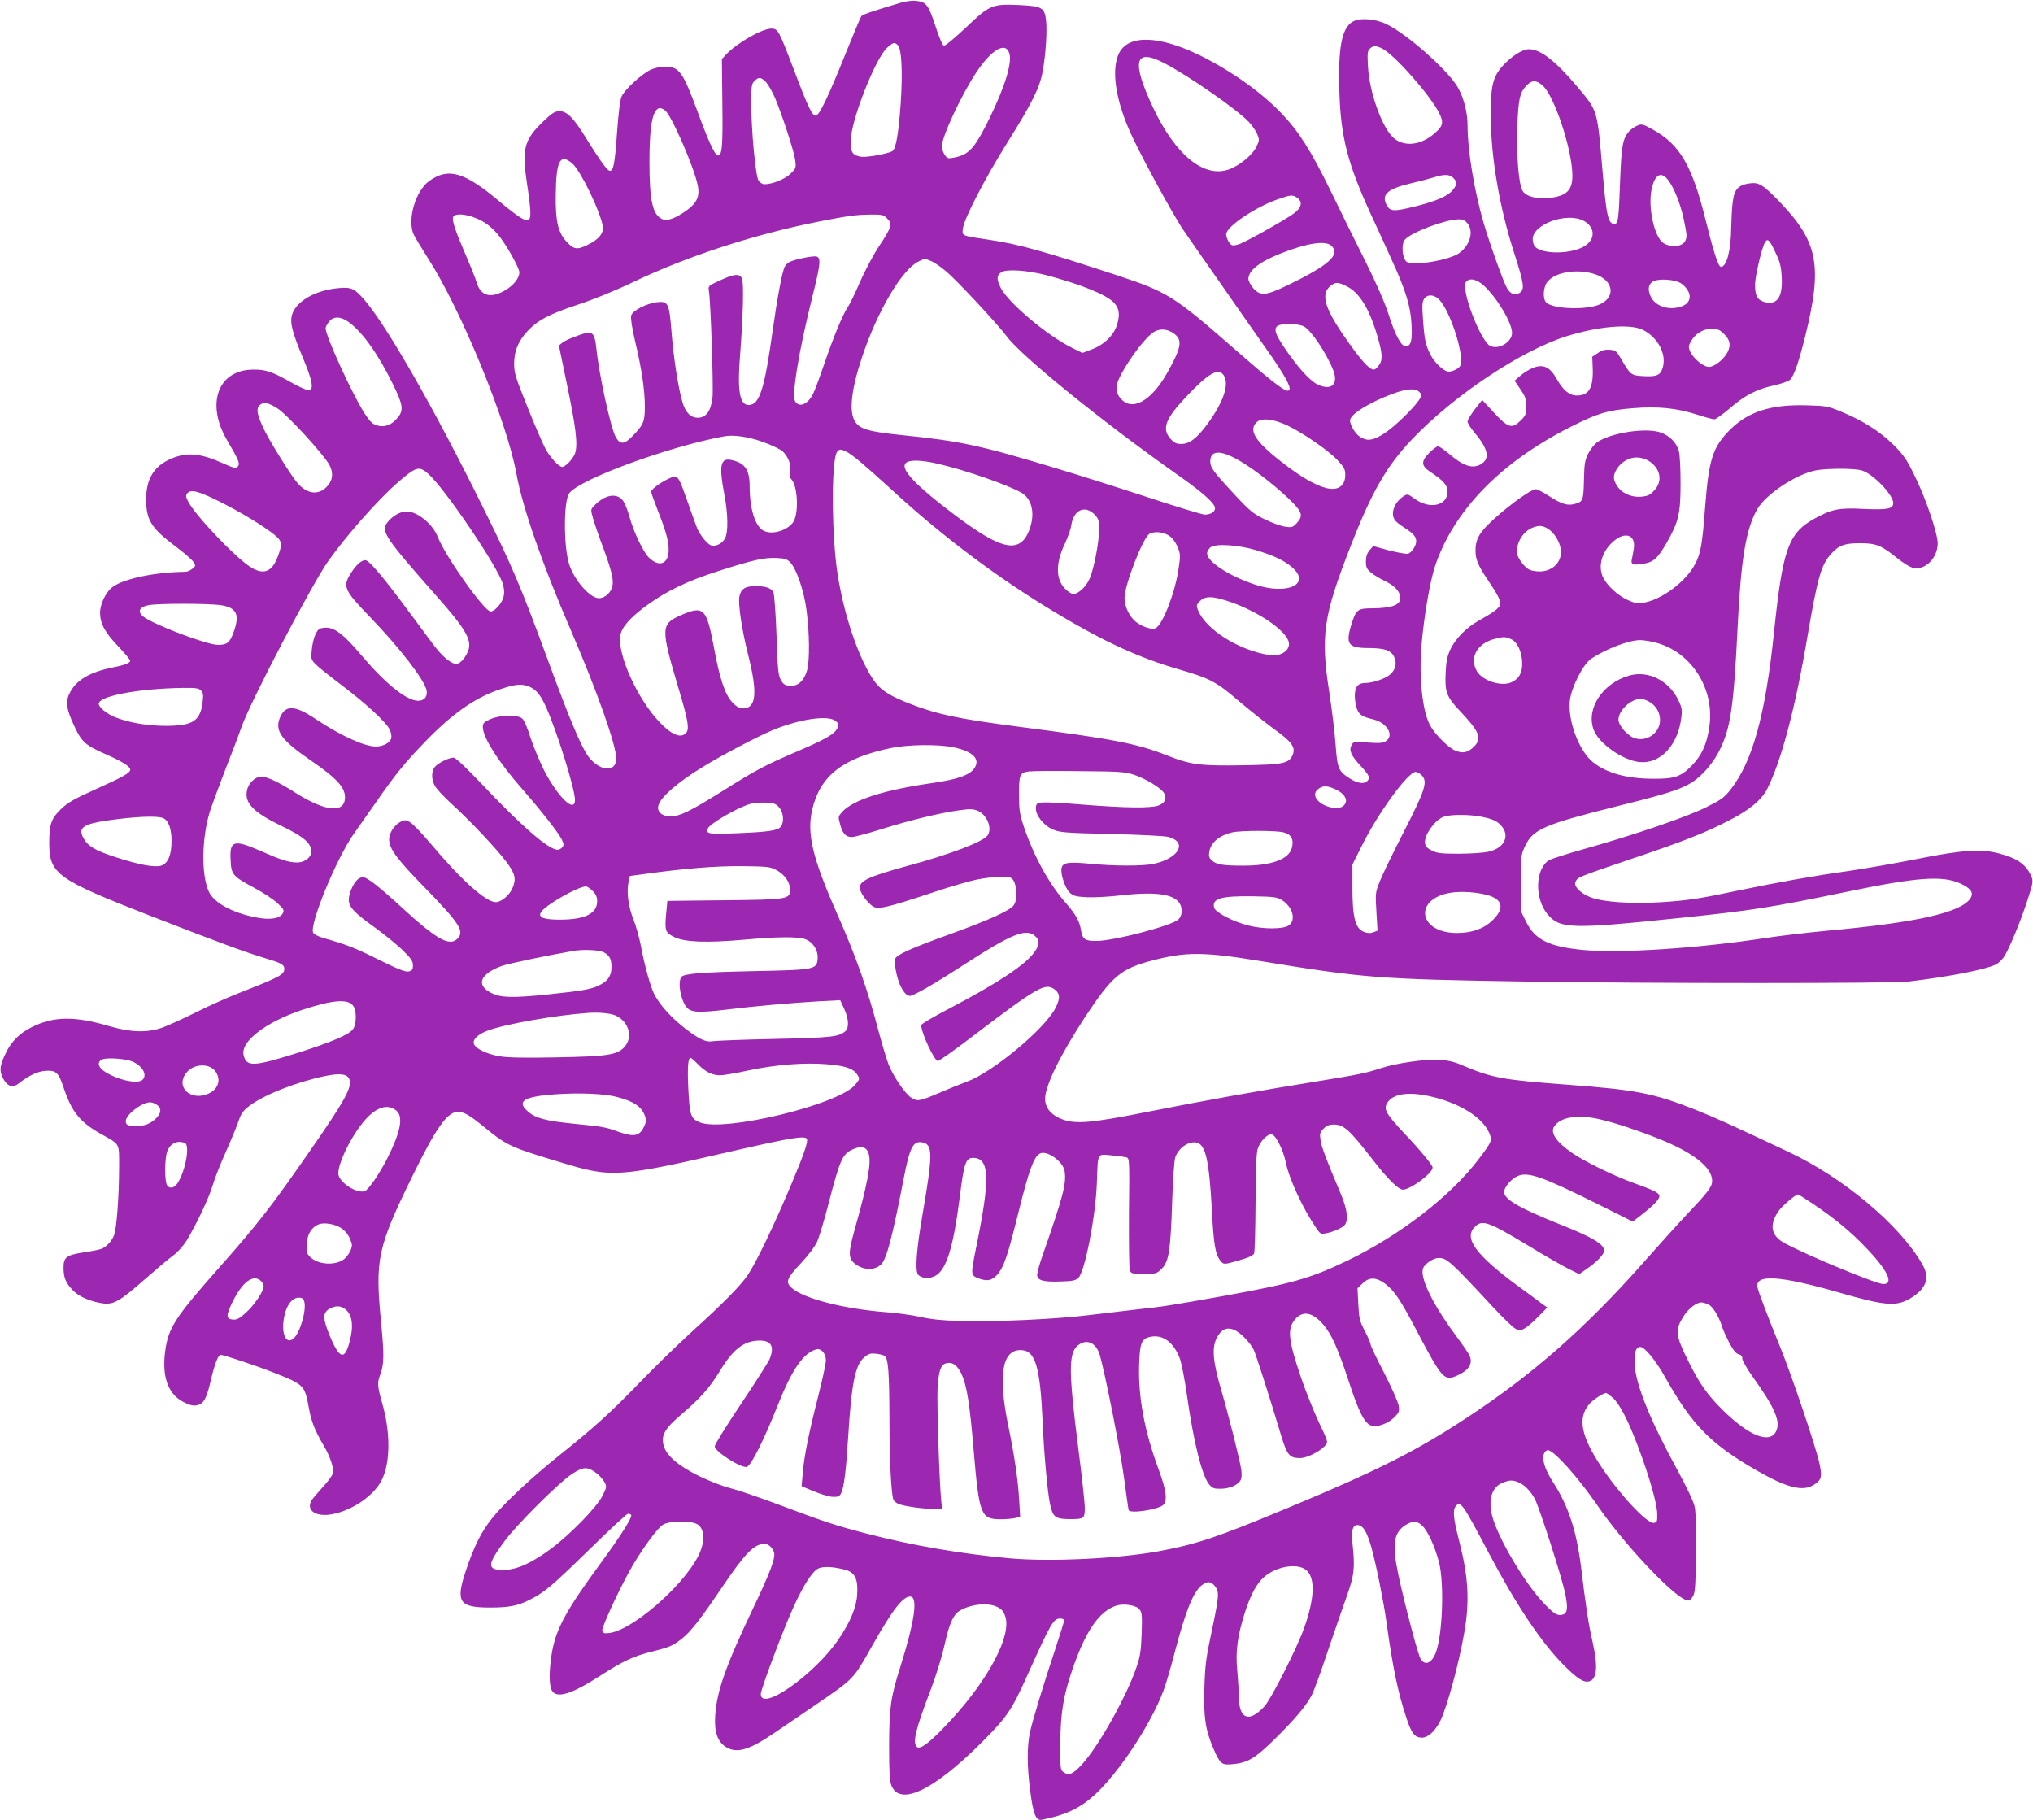 <?xml version="1.0" standalone="no"?>
<!DOCTYPE svg PUBLIC "-//W3C//DTD SVG 20010904//EN"
 "http://www.w3.org/TR/2001/REC-SVG-20010904/DTD/svg10.dtd">
<svg version="1.0" xmlns="http://www.w3.org/2000/svg"
 width="1280pt" height="1146pt" viewBox="0 0 1280 1146"
 preserveAspectRatio="xMidYMid meet">
<g transform="translate(0,1146) scale(0.1,-0.1)"
fill="#9c27b0" stroke="none">
<path d="M5675 11444 c-174 -52 -244 -75 -252 -86 -5 -7 -51 -116 -102 -243
-105 -261 -161 -379 -184 -383 -22 -4 -49 52 -136 282 -97 255 -103 266 -144
266 -59 0 -220 -92 -287 -165 l-25 -27 3 -276 c4 -277 -2 -339 -31 -330 -19 7
-59 95 -122 267 -96 261 -118 291 -208 291 -30 0 -67 -8 -92 -20 -58 -28 -165
-127 -182 -169 -9 -21 -20 -111 -28 -225 -14 -204 -24 -250 -50 -240 -17 7
-61 69 -148 209 -75 122 -118 165 -163 165 -30 0 -46 -10 -101 -62 -125 -120
-139 -175 -104 -400 25 -166 27 -216 6 -224 -19 -8 -69 25 -182 119 -220 185
-321 214 -441 127 -85 -61 -138 -239 -99 -333 8 -18 49 -86 91 -152 207 -320
497 -1027 557 -1355 38 -212 160 -564 344 -990 166 -386 285 -722 285 -806 0
-89 -103 -82 -175 12 -44 58 -119 235 -261 623 -165 448 -219 576 -405 951
-303 613 -600 1133 -743 1300 -63 74 -85 84 -165 76 -146 -13 -267 -83 -292
-167 -15 -49 0 -110 71 -279 55 -131 67 -192 37 -198 -10 -2 -62 21 -115 51
-118 67 -159 81 -237 80 -221 0 -301 -212 -166 -443 75 -128 84 -151 68 -167
-13 -13 -24 -11 -93 20 -144 65 -230 72 -331 27 -105 -46 -153 -127 -153 -255
1 -130 32 -180 185 -295 52 -39 103 -82 112 -97 16 -25 16 -26 -6 -44 -13 -11
-33 -19 -45 -19 -184 -2 -377 -41 -452 -92 -45 -30 -84 -108 -84 -167 1 -68
30 -122 115 -211 41 -43 75 -84 75 -90 0 -13 -37 -28 -105 -41 -149 -30 -235
-80 -276 -162 -28 -54 -21 -104 30 -211 45 -97 69 -118 191 -172 106 -46 160
-80 160 -99 0 -21 -38 -43 -224 -127 -131 -59 -171 -82 -213 -123 -61 -59 -73
-95 -73 -215 1 -192 49 -227 637 -456 437 -170 592 -227 717 -265 107 -32 126
-42 126 -69 0 -36 -30 -52 -270 -146 -80 -31 -211 -89 -291 -130 -81 -40 -176
-83 -210 -95 -94 -32 -196 -29 -329 10 -220 65 -353 63 -490 -6 -77 -38 -130
-91 -166 -168 -36 -76 -39 -106 -15 -154 27 -51 61 -63 99 -32 63 49 116 75
167 79 67 5 84 -10 115 -104 51 -154 102 -218 237 -294 121 -68 113 -53 113
-209 -1 -197 -16 -390 -33 -431 -16 -38 -50 -73 -82 -84 -11 -4 -60 -14 -109
-21 -108 -17 -126 -30 -126 -96 0 -63 14 -96 58 -142 39 -41 112 -72 189 -83
69 -9 105 12 265 152 73 64 154 132 180 151 28 20 63 60 84 94 61 101 141 270
164 349 12 41 50 138 85 215 34 77 70 164 79 193 14 41 28 60 64 88 93 71 296
151 477 189 97 20 142 14 155 -21 19 -48 -32 -139 -257 -462 -235 -339 -324
-453 -558 -717 -284 -321 -325 -384 -345 -532 -21 -157 17 -266 108 -316 53
-29 82 -33 113 -17 28 15 45 55 69 161 24 99 44 149 60 149 19 0 234 -72 334
-112 192 -76 194 -78 221 -224 16 -88 38 -141 95 -239 40 -67 63 -140 56 -171
-4 -14 -33 -54 -65 -88 -32 -35 -64 -73 -71 -85 -34 -64 35 -105 138 -83 127
26 260 120 306 215 55 111 55 303 1 487 -27 94 -30 125 -14 167 28 73 29 124
8 341 -38 393 -22 468 195 912 151 309 222 410 289 410 39 0 75 -21 177 -105
133 -108 158 -119 470 -213 326 -99 356 -97 1114 78 337 77 423 91 436 70 10
-15 -19 -99 -93 -275 -115 -274 -228 -508 -280 -584 -47 -68 -155 -178 -342
-347 -93 -85 -246 -233 -338 -329 -178 -184 -286 -283 -507 -459 -175 -140
-342 -296 -421 -394 -68 -85 -113 -174 -165 -328 -67 -201 -45 -235 153 -235
114 0 175 11 246 48 95 47 140 86 375 315 127 125 239 228 246 228 8 0 17 -4
20 -8 8 -14 -63 -127 -180 -287 -229 -312 -292 -426 -319 -579 -18 -107 -19
-202 -2 -236 28 -57 122 -29 305 89 144 93 213 125 332 154 107 27 128 36 187
83 54 44 117 125 244 313 148 220 207 281 272 281 24 0 49 -21 60 -52 12 -33
-22 -125 -131 -353 -171 -359 -229 -522 -239 -676 -7 -103 15 -166 69 -199 68
-41 145 -18 301 88 40 27 155 106 257 175 252 172 241 161 368 387 123 218
191 304 236 298 46 -7 24 -157 -64 -438 -63 -199 -71 -257 -72 -500 0 -173 3
-222 15 -253 55 -131 268 -27 572 277 155 156 184 198 280 411 155 344 167
365 212 365 13 0 23 -6 23 -12 0 -7 -25 -87 -55 -178 -75 -224 -144 -451 -161
-530 -18 -86 -18 -211 2 -362 19 -150 36 -192 73 -185 148 29 239 71 330 154
152 137 356 445 436 658 15 39 49 154 75 256 66 250 113 366 166 408 36 28 58
26 83 -5 29 -36 27 -61 -20 -284 -36 -168 -42 -217 -46 -357 -6 -181 6 -263
56 -380 43 -99 52 -107 121 -100 95 8 142 36 268 160 127 125 198 210 232 277
13 25 58 148 100 275 43 126 97 284 121 350 46 129 51 177 34 331 -9 81 3 117
37 112 32 -5 55 -44 83 -142 27 -95 77 -342 94 -466 41 -296 72 -443 127 -609
31 -95 52 -121 97 -121 38 0 83 41 115 105 43 87 119 366 152 561 34 196 25
349 -34 577 -35 134 -40 188 -22 212 30 41 44 21 207 -288 177 -335 334 -570
480 -716 82 -81 120 -105 153 -97 52 13 58 93 22 254 -25 108 -41 215 -71 462
-29 233 -80 388 -176 537 -50 76 -72 144 -59 178 5 14 17 25 25 25 38 0 192
-172 314 -350 162 -237 473 -568 558 -594 17 -5 26 -1 40 21 16 24 18 56 21
271 2 153 -1 263 -8 295 -6 31 -50 124 -109 232 -169 308 -260 532 -269 661
-5 76 7 114 35 114 28 0 96 -82 157 -191 170 -302 287 -421 578 -588 187 -107
287 -133 355 -91 52 31 57 51 38 138 -24 109 -173 549 -245 727 -75 183 -135
341 -144 377 -21 88 135 79 514 -30 288 -83 357 -89 445 -38 104 62 129 130
77 218 -144 249 -497 544 -844 707 -373 176 -458 214 -583 264 -263 104 -371
125 -795 157 -428 32 -485 43 -680 126 -44 19 -88 29 -136 32 -89 5 -277 -22
-369 -53 -95 -31 -131 -39 -420 -86 -336 -54 -687 -117 -1055 -190 -367 -73
-460 -80 -551 -38 -58 27 -89 69 -89 121 0 82 96 277 253 517 171 258 224 303
427 355 205 54 321 53 665 -3 663 -109 748 -116 1690 -131 761 -12 2305 -12
2400 0 264 32 483 75 550 107 17 8 40 30 52 48 33 50 105 224 148 357 35 107
37 120 25 149 -31 74 -85 114 -201 145 -114 31 -229 24 -519 -34 -140 -28
-338 -62 -440 -77 -209 -29 -432 -69 -678 -120 -250 -53 -322 -64 -490 -75
-186 -12 -365 0 -446 30 -67 26 -111 72 -96 100 15 28 18 29 344 140 339 114
476 168 627 247 126 65 200 127 235 195 89 175 179 515 255 967 63 367 85 444
148 514 49 54 84 67 183 67 100 0 134 -14 233 -94 41 -33 84 -59 104 -62 74
-14 150 64 151 154 0 63 -73 279 -143 422 -53 109 -70 134 -136 200 -84 83
-197 155 -331 209 -79 33 -94 36 -212 39 -226 7 -370 -39 -484 -152 -111 -111
-135 -185 -159 -496 -17 -230 -28 -288 -64 -354 -58 -110 -214 -225 -326 -241
-35 -6 -55 -2 -98 18 -60 27 -126 88 -152 138 -33 64 -16 148 44 212 78 84
161 70 148 -25 -4 -24 -9 -55 -13 -69 -7 -33 6 -39 69 -29 67 10 92 32 149
130 77 134 89 186 89 376 0 93 -4 180 -11 205 -15 55 -64 102 -124 119 -97 27
-302 -6 -387 -62 -19 -13 -45 -45 -59 -73 -21 -43 -25 -65 -27 -155 -3 -137
-5 -146 -49 -160 -50 -17 -89 -6 -168 45 -38 25 -77 45 -86 45 -34 0 -209
-130 -304 -226 -57 -58 -76 -97 -76 -159 0 -57 15 -94 78 -187 66 -98 84 -135
77 -157 -6 -20 -47 -50 -137 -100 -77 -43 -146 -114 -177 -181 -19 -42 -26
-76 -29 -146 -6 -121 6 -151 88 -238 125 -132 143 -175 91 -226 -39 -40 -73
-46 -122 -24 -45 20 -131 108 -158 163 -47 93 -68 304 -51 501 16 182 54 402
85 495 118 351 412 654 853 877 170 86 233 105 392 118 159 13 274 1 404 -40
51 -17 101 -30 110 -30 9 0 53 32 98 70 93 81 170 121 280 144 43 10 86 25 97
34 25 22 54 105 96 271 111 449 83 598 -162 852 -105 108 -129 123 -190 114
-70 -10 -95 -39 -104 -121 -5 -38 -8 -105 -9 -149 -1 -149 -28 -255 -65 -255
-16 0 -45 89 -95 290 -86 347 -162 479 -333 574 -61 34 -71 37 -96 26 -16 -6
-38 -21 -50 -33 -45 -48 -52 -89 -61 -326 -8 -229 -12 -261 -35 -261 -40 0
-51 51 -75 330 -34 395 -29 379 -160 535 -137 162 -231 235 -303 235 -41 0
-108 -42 -164 -103 -64 -69 -78 -128 -77 -317 1 -263 55 -577 149 -868 61
-190 65 -224 34 -245 -28 -20 -57 -10 -79 26 -23 37 -108 275 -149 414 -59
201 -101 456 -101 611 0 81 -21 167 -58 236 -54 103 -316 337 -452 404 -73 35
-171 42 -216 14 -67 -42 -90 -166 -81 -442 8 -278 52 -450 194 -760 42 -91
103 -223 135 -295 87 -189 119 -291 125 -406 6 -103 -3 -139 -37 -139 -28 0
-65 68 -107 200 -23 72 -78 199 -149 340 -62 124 -160 322 -217 440 -123 252
-200 373 -311 489 -129 133 -314 265 -511 362 -257 126 -449 132 -509 15 -48
-96 -27 -272 60 -476 53 -128 286 -557 352 -649 25 -37 127 -183 227 -326 99
-143 224 -321 276 -395 140 -197 183 -280 146 -280 -26 0 -118 73 -337 265
-377 330 -418 356 -735 461 -465 153 -623 197 -805 224 -182 27 -173 24 -167
74 8 61 139 314 276 533 156 249 206 348 225 449 20 107 30 260 22 328 -10 78
-26 87 -165 94 -174 8 -189 2 -338 -140 -69 -65 -132 -118 -140 -116 -9 2 -30
51 -54 126 -44 134 -58 151 -126 157 -21 2 -60 -3 -88 -11z m-22 -269 c24 -23
31 -170 18 -365 -13 -187 -30 -287 -52 -301 -27 -17 -161 -41 -197 -36 -55 9
-67 28 -66 100 2 130 156 521 230 587 39 34 47 36 67 15z m3050 -21 c79 -41
299 -290 358 -405 30 -60 25 -82 -28 -128 -86 -76 -192 -88 -259 -29 -72 63
-152 286 -161 448 -5 82 -3 98 11 113 22 21 38 21 79 1z m-2349 -27 c21 -58
-25 -209 -124 -412 -85 -173 -122 -219 -194 -240 -29 -9 -60 -13 -68 -10 -17
7 -38 47 -38 74 0 61 125 328 220 470 94 139 180 189 204 118z m981 -67 c156
-82 449 -286 527 -367 20 -21 44 -55 53 -76 15 -37 15 -41 -5 -82 -24 -50
-105 -117 -171 -141 -158 -57 -337 88 -479 388 -139 296 -117 379 75 278z
m-2512 -117 c14 -16 39 -59 56 -98 48 -115 121 -339 128 -394 6 -49 4 -52 -31
-86 -36 -34 -114 -65 -163 -65 -12 0 -29 10 -37 23 -19 28 -46 318 -46 486 0
108 2 123 20 141 27 27 41 25 73 -7z m4888 -20 c75 -63 189 -408 189 -570 0
-91 -37 -127 -143 -139 -81 -10 -154 10 -172 47 -24 45 -38 228 -32 399 7 175
15 216 56 259 36 38 60 39 102 4z m-5524 -158 c39 -27 181 -352 206 -471 14
-68 -4 -110 -65 -155 -71 -52 -125 -73 -157 -59 -62 25 -82 116 -82 361 0 178
12 278 37 317 17 26 32 28 61 7z m-583 -335 c52 -46 172 -293 191 -392 9 -45
-25 -87 -100 -122 -64 -31 -85 -26 -133 28 -49 56 -65 127 -63 285 2 220 27
269 105 201z m5546 -90 c25 -25 25 -41 -1 -74 -32 -41 -107 -73 -244 -107
-132 -32 -153 -31 -175 11 -34 64 5 100 146 134 60 14 129 32 154 40 63 20 97
19 120 -4z m1361 -25 c39 -59 76 -159 95 -259 16 -79 16 -92 3 -115 -19 -35
-89 -41 -135 -12 -58 36 -100 225 -75 341 21 98 65 116 112 45z m-2343 -101
c33 -23 28 -58 -14 -92 -38 -32 -282 -170 -346 -197 -20 -8 -43 -12 -51 -9
-16 6 -37 46 -37 69 0 48 186 173 330 222 78 27 89 28 118 7z m-5191 -120 c69
-23 123 -64 172 -128 52 -70 121 -195 121 -221 0 -36 -38 -84 -92 -114 -90
-52 -152 -34 -177 51 -7 24 -39 104 -71 178 -66 154 -85 212 -77 234 8 21 62
21 124 0z m2609 -10 c34 -34 29 -53 -52 -175 -36 -55 -90 -156 -120 -226 -30
-69 -64 -139 -75 -155 -31 -43 -90 -186 -149 -358 -29 -85 -61 -172 -72 -192
-31 -63 -86 -86 -111 -46 -24 37 20 307 107 657 52 207 56 247 27 256 -21 6
-139 -18 -171 -35 -11 -6 -24 -19 -29 -29 -16 -28 -48 -201 -76 -401 -52 -373
-83 -470 -152 -470 -56 0 -72 91 -53 320 19 244 24 453 11 478 -16 31 -47 28
-137 -13 -72 -33 -76 -36 -71 -63 11 -56 30 -610 23 -675 -10 -85 -40 -127
-92 -127 -46 0 -79 33 -98 101 -26 88 -56 283 -68 439 -14 179 -21 194 -87
188 -68 -7 -159 -53 -167 -85 -4 -16 5 -78 24 -158 41 -171 62 -309 62 -415 0
-95 -8 -115 -80 -188 -49 -50 -75 -52 -102 -6 -33 56 -107 398 -124 567 -8 78
-23 100 -62 91 -51 -13 -131 -45 -152 -62 l-21 -17 50 -242 c57 -273 70 -381
52 -436 -11 -34 -61 -87 -81 -87 -21 0 -79 63 -107 117 -17 32 -68 150 -113
263 -74 183 -83 212 -83 270 0 80 25 141 84 205 64 69 138 108 320 168 100 33
240 90 354 145 340 162 761 298 1160 377 190 37 231 43 323 44 76 1 85 -1 108
-25z m4383 -13 c72 -37 79 -113 13 -157 -79 -54 -266 -58 -317 -8 -8 9 -15 30
-15 48 0 94 212 171 319 117z m-729 -18 c40 -50 16 -136 -52 -186 -61 -45
-293 -84 -332 -55 -28 22 -35 112 -10 140 40 45 253 126 336 127 28 1 41 -5
58 -26z m1937 -180 c31 -63 37 -90 41 -158 7 -127 -30 -179 -110 -156 -45 14
-58 38 -58 111 0 47 41 225 61 261 17 32 29 22 66 -58z m-2795 40 c61 -55 -13
-122 -275 -249 -138 -66 -171 -69 -216 -19 -17 20 -31 46 -31 59 0 52 68 106
198 158 168 67 286 86 324 51z m-2519 -97 c18 -7 59 -35 92 -63 66 -54 324
-331 383 -410 96 -129 615 -548 1094 -885 142 -100 218 -169 218 -197 0 -24
-28 -41 -65 -41 -14 0 -176 49 -358 109 -183 60 -444 143 -582 184 -472 143
-599 170 -960 207 -215 22 -270 38 -301 85 -40 61 -25 201 43 405 96 289 251
552 355 603 40 20 41 20 81 3z m727 -89 c221 -59 377 -123 424 -173 33 -36 38
-73 20 -136 -21 -69 -81 -128 -161 -158 l-58 -22 -65 32 c-155 76 -400 282
-449 377 -27 54 -27 78 2 98 31 23 163 14 287 -18z m3445 9 c142 -43 140 -174
-3 -205 -109 -23 -261 -10 -297 25 -23 23 -19 96 7 129 48 61 181 84 293 51z
m-694 -73 c83 -75 179 -235 179 -299 0 -57 -83 -108 -137 -82 -62 29 -188 361
-153 403 22 27 67 18 111 -22z m1246 11 c65 -49 69 -114 8 -140 -77 -32 -167
-7 -200 55 -21 42 -19 77 8 96 32 24 147 17 184 -11z m-2111 -15 c83 -39 147
-144 199 -324 31 -109 32 -146 2 -181 -20 -23 -26 -25 -44 -16 -33 18 -92 91
-181 221 -115 170 -135 253 -75 301 32 25 46 25 99 -1z m586 -86 c74 -79 164
-369 130 -419 -10 -16 -48 -34 -71 -34 -28 0 -88 55 -113 104 -32 63 -39 93
-48 216 -7 95 -6 119 6 138 20 31 64 29 96 -5z m-6866 -141 c87 -64 185 -201
278 -391 64 -131 69 -164 29 -212 -38 -45 -81 -61 -127 -48 -30 8 -45 23 -78
72 -78 120 -248 491 -248 541 0 7 9 25 21 40 28 36 74 35 125 -2z m6013 -27
c46 -23 146 -174 186 -278 33 -88 -14 -129 -101 -87 -50 25 -132 117 -216 244
-72 108 -64 136 39 136 37 0 76 -6 92 -15z m2137 -23 c92 -47 146 -149 124
-232 -14 -52 -37 -63 -123 -58 -78 4 -82 8 -140 108 -30 51 -35 55 -72 58 -30
2 -50 -3 -75 -21 l-35 -23 3 -74 c4 -122 -24 -170 -99 -170 -48 0 -87 32 -129
106 -41 73 -83 93 -145 69 -23 -8 -60 -31 -81 -49 l-38 -33 37 -54 c31 -46 37
-62 37 -108 0 -47 -4 -57 -34 -87 -56 -56 -80 -49 -169 47 l-75 81 -46 -59
c-25 -32 -46 -67 -46 -77 0 -10 20 -42 44 -70 89 -105 100 -168 34 -202 -51
-26 -108 -6 -196 70 -30 25 -60 46 -68 46 -8 0 -32 -18 -54 -40 -53 -53 -53
-81 1 -118 88 -58 113 -87 113 -127 0 -89 -112 -114 -206 -46 -45 32 -46 33
-72 16 -65 -43 -87 -123 -43 -161 12 -11 41 -32 65 -47 59 -38 71 -68 47 -113
-10 -19 -28 -37 -40 -40 -12 -3 -66 7 -121 21 l-98 27 -23 -26 c-16 -19 -23
-40 -23 -71 0 -36 5 -47 31 -69 17 -15 54 -37 83 -51 59 -28 92 -59 101 -95
13 -55 -40 -79 -176 -80 -91 0 -101 -8 -130 -100 -39 -125 -21 -150 106 -150
103 0 147 -15 164 -59 17 -39 8 -76 -26 -107 -28 -26 -109 -54 -157 -54 -46 0
-66 -25 -66 -82 0 -27 7 -64 14 -83 16 -37 32 -47 105 -65 86 -22 130 -101 77
-136 -21 -13 -41 -14 -114 -9 -86 7 -91 6 -102 -15 -18 -34 -5 -65 55 -130 57
-62 64 -77 43 -98 -20 -20 -62 -14 -110 17 -71 45 -78 62 -89 213 -5 73 -23
220 -39 325 -57 364 -39 483 137 933 130 334 225 498 383 664 266 279 689 560
976 650 205 63 400 79 480 38z m-2956 -21 c57 -41 50 -87 -42 -250 -101 -178
-222 -244 -293 -159 -40 47 -34 90 25 189 68 112 148 210 190 232 40 20 81 15
120 -12z m3466 -5 c38 -38 43 -70 20 -115 -24 -45 -83 -91 -116 -91 -36 0
-101 55 -120 100 -10 25 -9 34 7 62 28 49 78 78 130 78 38 0 51 -6 79 -34z
m-3152 -258 c38 -54 0 -170 -103 -309 -65 -88 -112 -124 -163 -124 -32 0 -46
7 -69 33 -56 63 -32 126 103 268 137 145 199 180 232 132z m1230 -104 c9 -8
16 -18 16 -20 0 -37 -166 -204 -251 -253 -62 -36 -92 -38 -135 -12 -30 18 -64
74 -64 104 0 38 119 112 269 168 86 32 142 36 165 13z m-7189 -104 c63 -39
295 -293 330 -359 26 -51 20 -98 -19 -137 -54 -54 -124 -44 -184 26 -38 44
-159 238 -203 323 -54 109 -60 148 -28 171 24 16 49 10 104 -24z m6357 -107
c98 -46 260 -157 318 -219 43 -46 50 -58 50 -94 0 -61 -36 -94 -96 -87 -62 7
-152 54 -264 137 -200 150 -254 226 -199 281 30 30 105 22 191 -18z m-3299
-105 c54 -20 110 -46 124 -59 36 -34 55 -83 47 -125 -5 -25 -2 -40 9 -52 41
-45 47 -220 10 -271 -39 -53 -134 -80 -186 -52 -53 28 -87 138 -87 279 0 105
-30 148 -116 166 -68 15 -78 -36 -44 -214 24 -125 26 -239 5 -279 -18 -36 -65
-57 -94 -42 -25 14 -65 66 -82 106 -7 17 -35 95 -63 175 -47 132 -53 145 -77
148 -30 3 -149 -71 -149 -94 0 -7 18 -58 39 -111 53 -134 71 -198 71 -255 0
-88 -58 -112 -123 -50 -36 34 -99 166 -123 256 -10 37 -27 82 -39 100 -37 56
-116 44 -184 -28 -23 -24 -23 -24 -6 -83 9 -32 39 -119 67 -193 59 -161 68
-215 43 -258 -22 -36 -59 -55 -89 -46 -60 18 -145 123 -173 213 -35 114 -35
392 0 444 57 86 623 295 977 360 59 11 149 -2 243 -35z m530 -64 c36 -19 109
-80 283 -239 323 -297 671 -557 1033 -774 300 -180 526 -284 776 -356 193 -56
233 -77 375 -199 69 -58 168 -137 220 -175 112 -80 139 -116 119 -163 -22 -54
-56 -62 -309 -66 -275 -5 -333 3 -483 62 -189 75 -341 104 -937 181 -381 50
-509 77 -686 146 -130 51 -184 87 -229 155 -106 159 -207 486 -234 759 -27
273 -22 632 10 671 15 18 23 18 62 -2z m2443 -39 c87 -45 226 -150 332 -249
92 -88 101 -111 56 -160 -24 -26 -31 -28 -72 -22 -25 3 -83 24 -128 46 -73 35
-94 52 -189 154 -134 144 -155 172 -155 211 0 66 55 73 156 20z m2602 -15 c76
-46 93 -128 39 -186 -28 -31 -42 -37 -83 -41 -62 -6 -125 22 -154 70 -25 40
-25 64 0 105 27 43 76 72 125 72 22 0 54 -9 73 -20z m-4468 -21 c174 -41 433
-131 521 -181 43 -24 69 -75 69 -136 0 -61 -27 -135 -60 -167 -68 -66 -181
-23 -425 160 -319 240 -395 345 -247 345 31 0 95 -9 142 -21z m-3215 -61 c103
-89 439 -586 470 -692 11 -38 12 -60 5 -85 -11 -41 -56 -91 -81 -91 -39 0
-285 347 -333 470 -32 81 -128 160 -196 160 -41 0 -92 -30 -123 -72 -40 -53
-10 -97 318 -468 171 -194 213 -264 196 -327 -13 -46 -52 -93 -78 -93 -33 0
-89 47 -145 122 -30 40 -108 145 -173 233 -125 169 -217 280 -246 295 -22 13
-62 -19 -100 -79 -53 -84 -44 -105 121 -276 188 -195 343 -396 356 -462 7 -39
-15 -66 -55 -65 -72 2 -200 104 -350 280 -120 142 -176 184 -236 180 -35 -3
-42 -8 -58 -41 -11 -21 -21 -65 -24 -98 -6 -56 -4 -62 23 -90 16 -17 90 -76
164 -132 155 -117 281 -233 304 -281 8 -17 13 -42 9 -54 -7 -29 -51 -52 -97
-52 -72 0 -225 70 -380 174 -130 87 -189 89 -223 9 -35 -84 7 -143 197 -273
163 -112 214 -169 212 -233 -3 -99 -123 -87 -309 30 -112 71 -180 103 -219
103 -39 0 -83 -44 -90 -92 -13 -76 46 -135 218 -218 138 -66 188 -109 188
-160 0 -38 -41 -70 -89 -70 -52 0 -102 16 -227 71 -172 76 -199 68 -192 -55 4
-93 12 -102 149 -176 57 -30 122 -74 147 -97 38 -36 42 -44 33 -62 -19 -35
-81 -45 -174 -26 -145 29 -259 91 -291 159 -51 108 -47 348 10 521 15 44 56
154 91 245 36 91 83 214 104 274 56 159 445 902 546 1044 115 162 314 387 437
494 115 100 135 106 191 56z m9027 20 c71 -21 198 -153 198 -205 0 -37 -35
-44 -189 -37 -155 8 -196 -1 -308 -62 -163 -90 -199 -192 -253 -709 -54 -524
-136 -822 -275 -997 -39 -50 -59 -64 -156 -112 -123 -61 -448 -172 -764 -261
-110 -31 -210 -63 -223 -71 -86 -56 -91 -239 -10 -338 78 -95 148 -97 838 -25
452 47 561 64 1046 164 446 93 604 104 718 52 66 -31 84 -58 62 -93 -60 -90
-341 -153 -906 -204 -124 -12 -295 -32 -380 -45 -429 -66 -919 -98 -1152 -76
-216 21 -304 64 -360 179 l-33 67 0 175 c0 168 1 177 26 231 51 109 118 137
588 255 391 97 452 121 542 215 38 40 74 90 99 143 66 133 86 273 110 764 21
432 53 625 125 748 55 94 246 220 370 243 73 13 242 13 287 -1z m-10337 -197
c130 -65 275 -153 343 -208 49 -40 51 -57 21 -137 -36 -98 -90 -118 -172 -66
-98 62 -355 333 -394 416 -14 28 -14 36 -3 49 22 26 71 13 205 -54z m5506 -80
c26 -27 29 -36 29 -96 0 -78 -32 -244 -59 -307 -21 -50 -72 -98 -103 -98 -11
0 -36 16 -54 35 -58 62 -58 160 1 283 18 39 37 91 40 116 15 96 85 128 146 67z
m2855 -90 c39 -24 74 -80 81 -130 11 -82 -59 -147 -150 -138 -42 4 -56 10 -84
40 -18 20 -35 48 -39 62 -15 62 27 143 91 171 42 18 65 17 101 -5z m-2385 -44
c21 -14 41 -41 53 -70 18 -44 19 -54 7 -134 -21 -149 -97 -348 -143 -377 -22
-14 -88 7 -129 41 -40 34 -69 96 -69 148 0 81 116 380 157 404 31 18 88 12
124 -12z m548 -91 c115 -35 181 -67 230 -111 116 -105 -37 -173 -239 -105
-163 54 -300 144 -300 196 0 12 10 30 23 39 32 24 176 14 286 -19z m-2934 -76
c39 -41 85 -173 102 -295 20 -145 22 -327 4 -387 -19 -65 -58 -100 -107 -96
-31 2 -42 9 -57 36 -17 29 -21 65 -28 284 -5 137 -14 259 -20 270 -14 26 -50
38 -112 38 -66 0 -93 -18 -102 -68 -8 -49 16 -208 55 -363 61 -241 52 -339
-32 -339 -23 0 -41 10 -68 39 -45 48 -79 147 -115 345 -47 249 -64 266 -212
201 -123 -55 -124 -79 -9 -465 57 -190 66 -245 49 -270 -30 -42 -90 -21 -169
62 -139 144 -266 424 -249 545 8 54 64 117 172 195 123 89 253 151 444 212
218 70 288 86 367 83 51 -2 67 -7 87 -27z m2710 -231 c182 -48 391 -176 426
-261 23 -56 -41 -105 -121 -92 -195 31 -404 165 -449 287 -9 24 -8 31 14 53
27 27 64 31 130 13z m-6295 -39 c102 -16 122 -60 79 -175 -23 -62 -40 -75 -97
-75 -60 0 -339 102 -447 163 -64 36 -59 74 12 87 58 12 380 11 453 0z m8124
-214 c40 -17 70 -83 70 -156 0 -59 -23 -97 -71 -117 -63 -26 -177 11 -213 69
-52 86 0 180 116 207 55 13 61 13 98 -3z m911 -22 c225 -58 373 -293 337 -531
-16 -111 -48 -179 -111 -244 -68 -69 -107 -83 -241 -82 -166 0 -293 35 -379
103 -89 70 -161 262 -147 389 9 83 84 230 133 263 95 63 237 117 308 118 23 0
68 -7 100 -16z m-7098 -275 c45 -17 74 -50 108 -124 68 -148 185 -521 185
-591 0 -86 -105 15 -193 183 -30 60 -69 154 -87 209 -18 59 -40 110 -52 120
-29 26 -138 24 -201 -4 -40 -18 -47 -25 -47 -49 0 -66 98 -220 250 -393 115
-131 228 -275 248 -317 12 -26 13 -35 2 -48 -7 -8 -20 -15 -29 -15 -57 0 -227
148 -482 418 -101 106 -161 162 -174 162 -32 -1 -101 -36 -119 -61 -21 -30
-20 -76 2 -117 9 -17 55 -67 102 -110 115 -104 284 -283 348 -368 56 -75 64
-107 38 -167 -18 -43 -71 -87 -104 -87 -63 0 -219 140 -410 368 -57 67 -116
129 -133 137 -26 14 -32 14 -59 0 -37 -19 -70 -70 -70 -108 0 -60 46 -123 226
-307 220 -226 250 -274 204 -320 -51 -51 -133 -4 -365 210 -66 61 -144 127
-172 147 -46 32 -56 35 -78 25 -31 -14 -67 -85 -69 -134 -1 -48 33 -84 169
-181 55 -40 130 -101 168 -137 55 -54 67 -71 67 -98 0 -26 -5 -33 -26 -38 -20
-5 -62 11 -188 73 -150 75 -201 95 -348 137 -32 9 -62 24 -66 33 -27 47 145
466 254 621 26 37 90 128 142 202 120 173 182 249 301 372 174 182 319 284
476 337 96 33 137 37 182 20z m-2062 -26 c14 -13 16 -28 11 -71 -14 -121 -60
-151 -229 -152 -115 0 -224 18 -316 52 -59 22 -115 69 -109 91 15 48 258 92
530 96 79 1 100 -2 113 -16z m3996 -192 c20 -16 22 -22 12 -44 -18 -39 -72
-70 -263 -152 -202 -87 -250 -113 -465 -248 -197 -123 -266 -157 -322 -157
-55 0 -88 29 -78 68 13 53 124 149 284 246 119 73 335 186 431 227 168 71 353
99 401 60z m743 -166 c121 -26 169 -73 132 -130 -29 -45 -107 -72 -266 -95
-301 -43 -493 -104 -565 -179 -28 -31 -29 -32 -16 -79 15 -59 36 -82 74 -82
16 0 102 23 191 51 178 56 370 102 489 118 63 9 84 8 112 -3 60 -25 95 -114
62 -157 -31 -40 -235 -118 -501 -190 -259 -71 -313 -98 -301 -149 8 -31 49
-85 80 -106 33 -22 87 -9 360 81 121 41 258 81 304 89 88 17 188 21 208 8 34
-21 44 -132 16 -171 -22 -33 -162 -96 -398 -181 -246 -89 -341 -131 -349 -157
-8 -24 8 -109 29 -160 20 -46 43 -73 64 -73 23 0 158 78 349 202 288 186 378
223 435 178 35 -27 34 -57 -1 -106 -59 -81 -234 -196 -534 -353 -98 -51 -178
-98 -178 -105 0 -48 83 -226 105 -226 8 0 114 75 235 168 386 293 438 323 494
287 41 -27 44 -60 10 -124 -69 -132 -396 -403 -556 -461 -35 -13 -108 -42
-163 -66 -134 -57 -147 -60 -185 -37 -38 22 -112 130 -145 210 -12 32 -39 121
-60 198 -72 276 -143 477 -267 758 -154 349 -189 500 -154 651 50 212 192 323
494 386 109 23 301 25 396 5z m1136 -173 c75 -25 173 -85 190 -117 18 -34 4
-62 -38 -77 -50 -17 -207 -15 -472 6 -118 10 -233 16 -255 14 -36 -3 -40 -6
-43 -33 -4 -45 47 -111 106 -137 43 -19 75 -22 367 -29 176 -4 338 -12 360
-18 125 -32 68 -136 -93 -170 -69 -14 -246 -14 -397 1 -138 13 -172 8 -181
-26 -9 -36 22 -128 51 -156 23 -21 38 -25 108 -29 45 -2 134 3 197 10 278 33
400 4 400 -98 0 -20 -8 -40 -21 -52 -42 -39 -398 -133 -512 -135 -77 -1 -92
10 -102 73 -9 53 -32 94 -93 164 -106 120 -201 293 -264 477 -28 84 -32 108
-32 206 -1 126 5 140 62 147 20 3 163 4 317 2 254 -2 286 -4 345 -23z m1811
-3 c39 -39 24 -90 -110 -351 -67 -130 -135 -271 -152 -313 -30 -75 -30 -78
-23 -195 l7 -119 -27 -11 c-20 -7 -36 -6 -61 4 -52 22 -70 91 -70 277 l0 146
57 114 c104 210 293 469 341 469 9 0 27 -10 38 -21z m-544 -88 c53 -24 79 -61
63 -90 -14 -28 -53 -36 -100 -22 -82 24 -116 82 -68 115 29 21 54 20 105 -3z
m-3501 -115 c27 -31 32 -91 11 -120 -19 -25 -77 -34 -278 -42 -179 -7 -196 -4
-183 29 11 29 173 125 259 153 22 8 69 12 104 11 55 -3 67 -7 87 -31z m4410
-56 c81 -15 110 -28 139 -62 52 -62 16 -136 -78 -159 -29 -8 -110 -13 -187
-14 -115 0 -141 3 -175 20 -30 15 -41 27 -43 47 -6 48 57 140 113 164 36 16
150 18 231 4z m-8291 -10 c35 -13 55 -65 55 -144 0 -89 -22 -142 -65 -156 -41
-13 -144 6 -295 56 -124 41 -168 68 -195 118 -35 65 -2 88 156 111 169 24 304
30 344 15z m7058 -91 c48 -13 64 -44 51 -96 -18 -73 -128 -113 -306 -113 -129
0 -171 7 -198 33 -18 16 -21 27 -16 55 9 57 62 102 143 121 54 13 281 13 326
0z m-3196 -236 c52 -28 86 -75 87 -121 2 -64 -9 -66 -416 -70 l-356 -4 -7 -72
c-11 -116 -7 -127 49 -155 66 -33 202 -38 443 -17 212 19 334 20 383 3 48 -17
82 -70 78 -122 -5 -69 -15 -71 -395 -79 -340 -7 -450 -16 -464 -38 -24 -37 -1
-152 37 -193 28 -30 79 -32 259 -10 162 20 411 42 572 51 l133 7 25 -54 c29
-64 32 -119 8 -141 -42 -36 -85 -41 -443 -49 -195 -4 -371 -11 -391 -14 -46
-9 -91 13 -193 94 -78 63 -144 138 -177 202 -24 47 -62 185 -84 304 -9 49 -30
123 -46 165 -33 82 -45 173 -32 235 l9 40 89 12 c252 35 448 51 615 50 160 -2
179 -4 217 -24z m-1156 -132 c21 -21 29 -39 29 -64 0 -79 -77 -117 -235 -117
-102 0 -139 14 -119 47 25 43 230 160 282 162 8 1 27 -12 43 -28z m5636 -27
c96 -27 107 -85 29 -159 -56 -54 -130 -79 -226 -79 -239 2 -272 213 -39 253
65 11 165 5 236 -15z m-1299 -29 c71 -42 95 -129 45 -162 -36 -24 -163 -23
-253 0 -100 26 -209 83 -216 113 -14 57 44 74 246 71 124 -2 150 -5 178 -22z
m-4268 -330 c37 -19 50 -43 50 -92 0 -53 -19 -84 -65 -110 -54 -30 -99 -39
-336 -64 -226 -23 -296 -21 -357 10 -99 50 -68 122 72 171 46 15 289 66 446
93 62 11 162 6 190 -8z m-1578 -335 c24 -29 24 -116 1 -149 -24 -35 -133 -81
-353 -151 -274 -86 -318 -88 -336 -14 -22 85 136 207 366 285 191 63 287 72
322 29z m1659 -66 c80 -40 105 -135 51 -195 -45 -51 -107 -60 -427 -66 -188
-4 -305 -2 -355 6 -75 12 -145 43 -163 72 -18 28 16 65 80 89 109 42 435 99
638 113 70 5 145 -3 176 -19z m-3048 -287 c64 -27 96 -84 65 -115 -31 -31
-168 1 -247 57 -38 28 -39 61 -1 73 35 10 142 2 183 -15z m3562 -18 c46 -47
89 -69 139 -69 20 0 98 13 175 30 173 37 351 51 492 40 117 -9 168 -26 193
-61 21 -30 21 -32 -10 -69 -106 -126 -827 -299 -979 -236 -56 24 -63 45 -71
207 -7 141 -2 199 14 199 4 0 26 -19 47 -41z m-3042 -40 c41 -51 25 -113 -37
-143 -115 -54 -217 42 -140 133 44 53 138 58 177 10z m2529 -165 c108 -27 159
-62 179 -121 9 -27 7 -40 -8 -70 -27 -56 -62 -62 -155 -30 -89 32 -95 33 -284
52 -179 18 -242 35 -290 77 -73 64 -29 93 166 108 150 11 315 5 392 -16z
m5176 -10 c158 -46 277 -126 317 -214 22 -49 19 -57 -63 -165 -175 -233 -497
-482 -827 -641 -235 -113 -345 -144 -785 -224 -343 -61 -372 -66 -550 -85 -80
-9 -212 -25 -295 -35 -197 -25 -603 -44 -807 -37 -115 3 -190 11 -254 26 -50
11 -149 25 -220 30 -265 21 -518 86 -591 154 -39 35 -29 60 58 152 48 51 90
107 104 138 13 29 47 142 75 252 66 255 84 298 143 326 58 28 92 21 106 -24
19 -55 -6 -188 -90 -486 -38 -137 -38 -172 1 -205 54 -45 130 -47 170 -4 33
36 70 176 139 534 40 208 61 246 125 230 59 -15 58 -83 -4 -442 -41 -236 -51
-373 -27 -392 25 -21 65 -24 101 -7 74 35 118 177 160 507 25 203 37 238 82
238 105 0 110 -127 19 -569 -33 -164 -33 -169 10 -187 57 -23 89 -18 123 20
43 49 66 117 137 404 63 253 93 335 130 358 42 27 148 -47 158 -109 12 -81 -9
-159 -144 -546 -16 -46 -29 -95 -29 -108 0 -34 39 -45 147 -41 76 2 96 6 113
23 41 41 109 390 116 600 7 192 0 179 92 171 42 -4 85 -10 95 -13 18 -5 19
-21 15 -346 -1 -188 1 -352 5 -364 8 -21 14 -23 89 -23 77 0 81 1 113 33 44
44 55 113 65 422 5 145 13 263 20 280 23 61 86 103 136 91 55 -14 77 -115 94
-423 11 -215 22 -280 52 -318 23 -29 21 -29 139 6 40 11 70 26 75 37 4 9 8
152 9 317 1 197 5 314 13 340 14 48 62 98 89 93 26 -5 72 -96 89 -178 21 -104
108 -291 192 -413 23 -35 29 -38 59 -32 44 8 98 31 117 50 28 29 20 100 -25
205 -91 215 -119 290 -125 333 -6 40 -3 49 19 71 19 19 37 26 63 26 65 0 98
-30 249 -224 91 -118 160 -186 188 -186 47 0 187 104 187 139 0 15 -79 111
-177 214 -108 115 -130 149 -114 183 33 74 153 88 329 38z m-8070 -40 c32 -22
28 -57 -13 -92 -38 -34 -79 -45 -140 -40 -33 2 -41 7 -43 26 -6 39 98 121 153
122 11 0 31 -7 43 -16z m1506 -35 c47 -37 30 -131 -54 -299 -48 -96 -120 -201
-143 -209 -51 -19 -167 58 -167 111 0 63 67 207 144 307 80 105 159 138 220
90z m7591 -59 c90 -21 239 -71 360 -120 217 -87 335 -180 335 -265 0 -36 -25
-69 -149 -200 -57 -60 -181 -198 -276 -305 -367 -416 -700 -710 -1115 -983
-322 -212 -561 -333 -1130 -570 -442 -184 -568 -227 -807 -272 -256 -48 -688
-69 -945 -46 -306 28 -616 81 -903 156 -193 50 -254 70 -558 184 -120 45 -255
91 -300 102 -45 11 -132 45 -194 75 -132 65 -205 127 -224 191 -19 65 6 109
111 198 117 99 179 169 241 271 84 140 153 193 251 194 75 0 96 -38 63 -118
-9 -20 -90 -147 -180 -282 -91 -135 -165 -255 -165 -266 0 -33 170 -141 203
-129 28 11 107 169 196 393 87 218 157 321 238 346 32 10 63 -24 63 -69 0 -19
-22 -122 -49 -228 -58 -226 -88 -374 -97 -484 l-7 -80 79 -33 c44 -18 97 -34
119 -34 33 -1 41 3 52 25 17 36 30 140 43 349 21 339 44 457 102 505 27 23 39
26 76 22 24 -3 49 -10 54 -15 21 -21 27 -108 28 -387 0 -265 11 -480 25 -517
4 -9 18 -21 33 -27 35 -14 153 -31 220 -31 l53 0 -5 53 c-12 113 -28 616 -23
707 7 110 20 148 54 157 40 10 72 -13 98 -70 32 -70 51 -186 75 -475 35 -410
45 -437 169 -437 36 0 79 4 95 8 l29 8 -6 102 c-7 129 -30 281 -68 467 -66
319 -41 480 76 480 94 0 124 -101 140 -460 7 -179 31 -441 46 -509 17 -81 33
-94 115 -95 99 -1 104 2 104 70 0 31 -18 197 -40 368 -63 495 -63 608 -3 656
56 44 115 17 138 -63 34 -119 128 -594 152 -771 14 -105 27 -197 29 -203 7
-25 189 3 219 33 26 27 18 93 -30 222 -89 240 -129 455 -123 656 4 142 15 169
73 180 78 15 145 -36 183 -136 11 -30 32 -137 46 -238 42 -295 95 -505 140
-557 20 -23 31 -27 73 -26 56 1 107 23 124 54 7 13 8 39 4 67 -10 65 -77 332
-125 497 -53 180 -61 266 -31 328 28 57 64 75 112 54 37 -15 99 -78 122 -124
13 -25 95 -281 176 -550 35 -114 51 -133 116 -133 43 0 125 41 159 79 19 21
19 22 -41 148 -33 71 -83 196 -111 278 -84 247 -89 314 -33 374 48 51 108 37
173 -39 51 -59 91 -148 159 -354 65 -200 102 -271 145 -282 39 -10 104 14 142
52 31 31 34 38 28 75 -4 23 -45 115 -91 205 -47 90 -85 170 -85 178 0 8 -16
46 -36 85 -34 63 -37 79 -42 170 l-5 100 31 30 c41 41 85 41 140 1 59 -43 98
-100 208 -310 153 -290 168 -307 247 -271 79 35 104 79 76 134 -7 12 -46 69
-89 127 -141 191 -222 358 -200 415 11 29 65 65 98 65 51 0 75 -21 341 -308
62 -67 126 -129 143 -138 27 -14 31 -13 61 5 18 11 56 44 85 74 l54 55 -34 24
c-18 14 -87 65 -153 113 -262 193 -341 300 -270 370 47 48 83 36 338 -118 95
-58 205 -121 246 -142 l74 -37 54 38 c59 41 103 88 103 110 0 40 -73 84 -272
163 -259 103 -358 160 -358 206 0 31 46 84 86 101 66 28 156 -4 506 -178 l218
-109 58 45 c79 61 116 102 109 120 -7 19 -36 33 -172 82 -118 43 -298 131
-375 184 -102 70 -142 129 -114 169 43 61 154 77 299 41z m-8921 -146 c32 -12
7 -164 -42 -247 -21 -35 -51 -45 -69 -21 -18 24 -17 174 1 218 20 49 63 68
110 50z m10252 -384 c140 -95 237 -175 333 -276 138 -144 178 -231 106 -228
-46 2 -469 177 -617 256 -86 46 -101 112 -43 199 22 34 108 108 126 109 3 0
46 -27 95 -60z m-9271 -150 c24 -15 45 -39 57 -66 17 -39 17 -47 5 -77 -8 -18
-26 -43 -40 -54 -55 -43 -165 -36 -214 13 -23 23 -25 32 -21 85 4 61 28 100
73 120 32 14 100 4 140 -21z m-501 -336 c9 -8 16 -23 16 -32 0 -32 -59 -119
-111 -166 -42 -38 -58 -46 -83 -44 -44 4 -44 26 0 115 62 125 131 174 178 127z
m272 -130 c14 -56 -28 -199 -69 -232 -48 -40 -79 36 -57 141 14 71 50 117 91
117 22 0 30 -6 35 -26z m8844 -19 c27 -14 66 -81 85 -145 4 -14 23 -55 42 -93
25 -47 43 -69 59 -73 17 -4 24 -13 24 -29 0 -12 32 -67 71 -121 131 -184 169
-270 144 -330 -37 -89 -171 -38 -341 131 -94 93 -146 167 -213 303 -83 167
-86 198 -31 285 30 48 81 87 113 87 10 0 31 -7 47 -15z m-8573 -40 c32 -37 38
-99 16 -185 -32 -128 -65 -119 -128 33 -45 111 -44 145 5 170 42 21 77 15 107
-18z m7967 -545 c44 -39 101 -150 164 -320 70 -188 114 -345 116 -410 1 -50
-1 -55 -22 -58 -41 -6 -210 174 -326 347 -132 198 -155 312 -80 401 23 27 86
68 106 70 4 0 23 -14 42 -30z m-6397 -476 c18 -14 40 -39 49 -55 15 -29 14
-33 -13 -87 -35 -71 -203 -243 -323 -332 -124 -92 -216 -133 -298 -134 -108
-1 -107 31 6 183 77 104 342 368 422 420 73 48 99 49 157 5z m5800 -55 c40
-15 81 -57 108 -109 31 -63 171 -498 190 -595 18 -89 14 -121 -15 -130 -33
-11 -55 3 -122 73 -123 131 -290 415 -324 551 -25 101 -1 178 65 205 44 18 61
19 98 5z m-5179 -260 c59 -20 67 -110 18 -206 -100 -196 -424 -474 -566 -485
-29 -3 -36 1 -38 18 -3 23 122 291 192 409 72 121 157 236 191 256 34 22 151
26 203 8z m4576 -14 c35 -33 80 -130 106 -230 34 -131 23 -458 -20 -570 -25
-66 -67 -84 -95 -41 -16 25 -96 325 -140 528 -42 196 -31 270 47 318 44 26 70
25 102 -5z m-3629 -279 c58 -17 78 -58 72 -153 -4 -81 -43 -175 -118 -285
-151 -221 -489 -459 -489 -343 0 29 144 413 206 547 64 141 120 227 158 244
33 14 98 10 171 -10z m2884 9 c74 -38 74 -175 0 -380 -46 -128 -205 -440 -247
-487 -97 -107 -162 -82 -162 61 0 31 -5 104 -10 162 -12 121 1 217 46 361 37
117 76 190 126 232 69 59 185 83 247 51z m-1929 -243 c26 -12 39 -28 49 -58
41 -118 -98 -386 -335 -646 -129 -141 -200 -198 -222 -176 -28 28 -7 112 91
368 30 80 67 199 82 265 30 138 55 196 93 221 67 44 182 57 242 26z m894 -14
c16 -20 18 -37 14 -153 -4 -109 -9 -144 -33 -213 -62 -183 -241 -502 -345
-613 -57 -61 -81 -70 -116 -45 -18 13 -19 27 -18 183 1 192 20 301 80 474 82
235 166 355 272 390 47 15 125 3 146 -23z"/>
<path d="M10259 7207 c-169 -48 -275 -209 -225 -342 34 -88 183 -192 289 -203
131 -13 243 107 263 283 6 47 3 62 -20 109 -60 122 -189 186 -307 153z m128
-167 c68 -41 86 -131 37 -189 -31 -37 -81 -53 -128 -40 -45 12 -106 80 -106
118 0 58 78 131 140 131 14 0 39 -9 57 -20z"/>
</g>
</svg>
